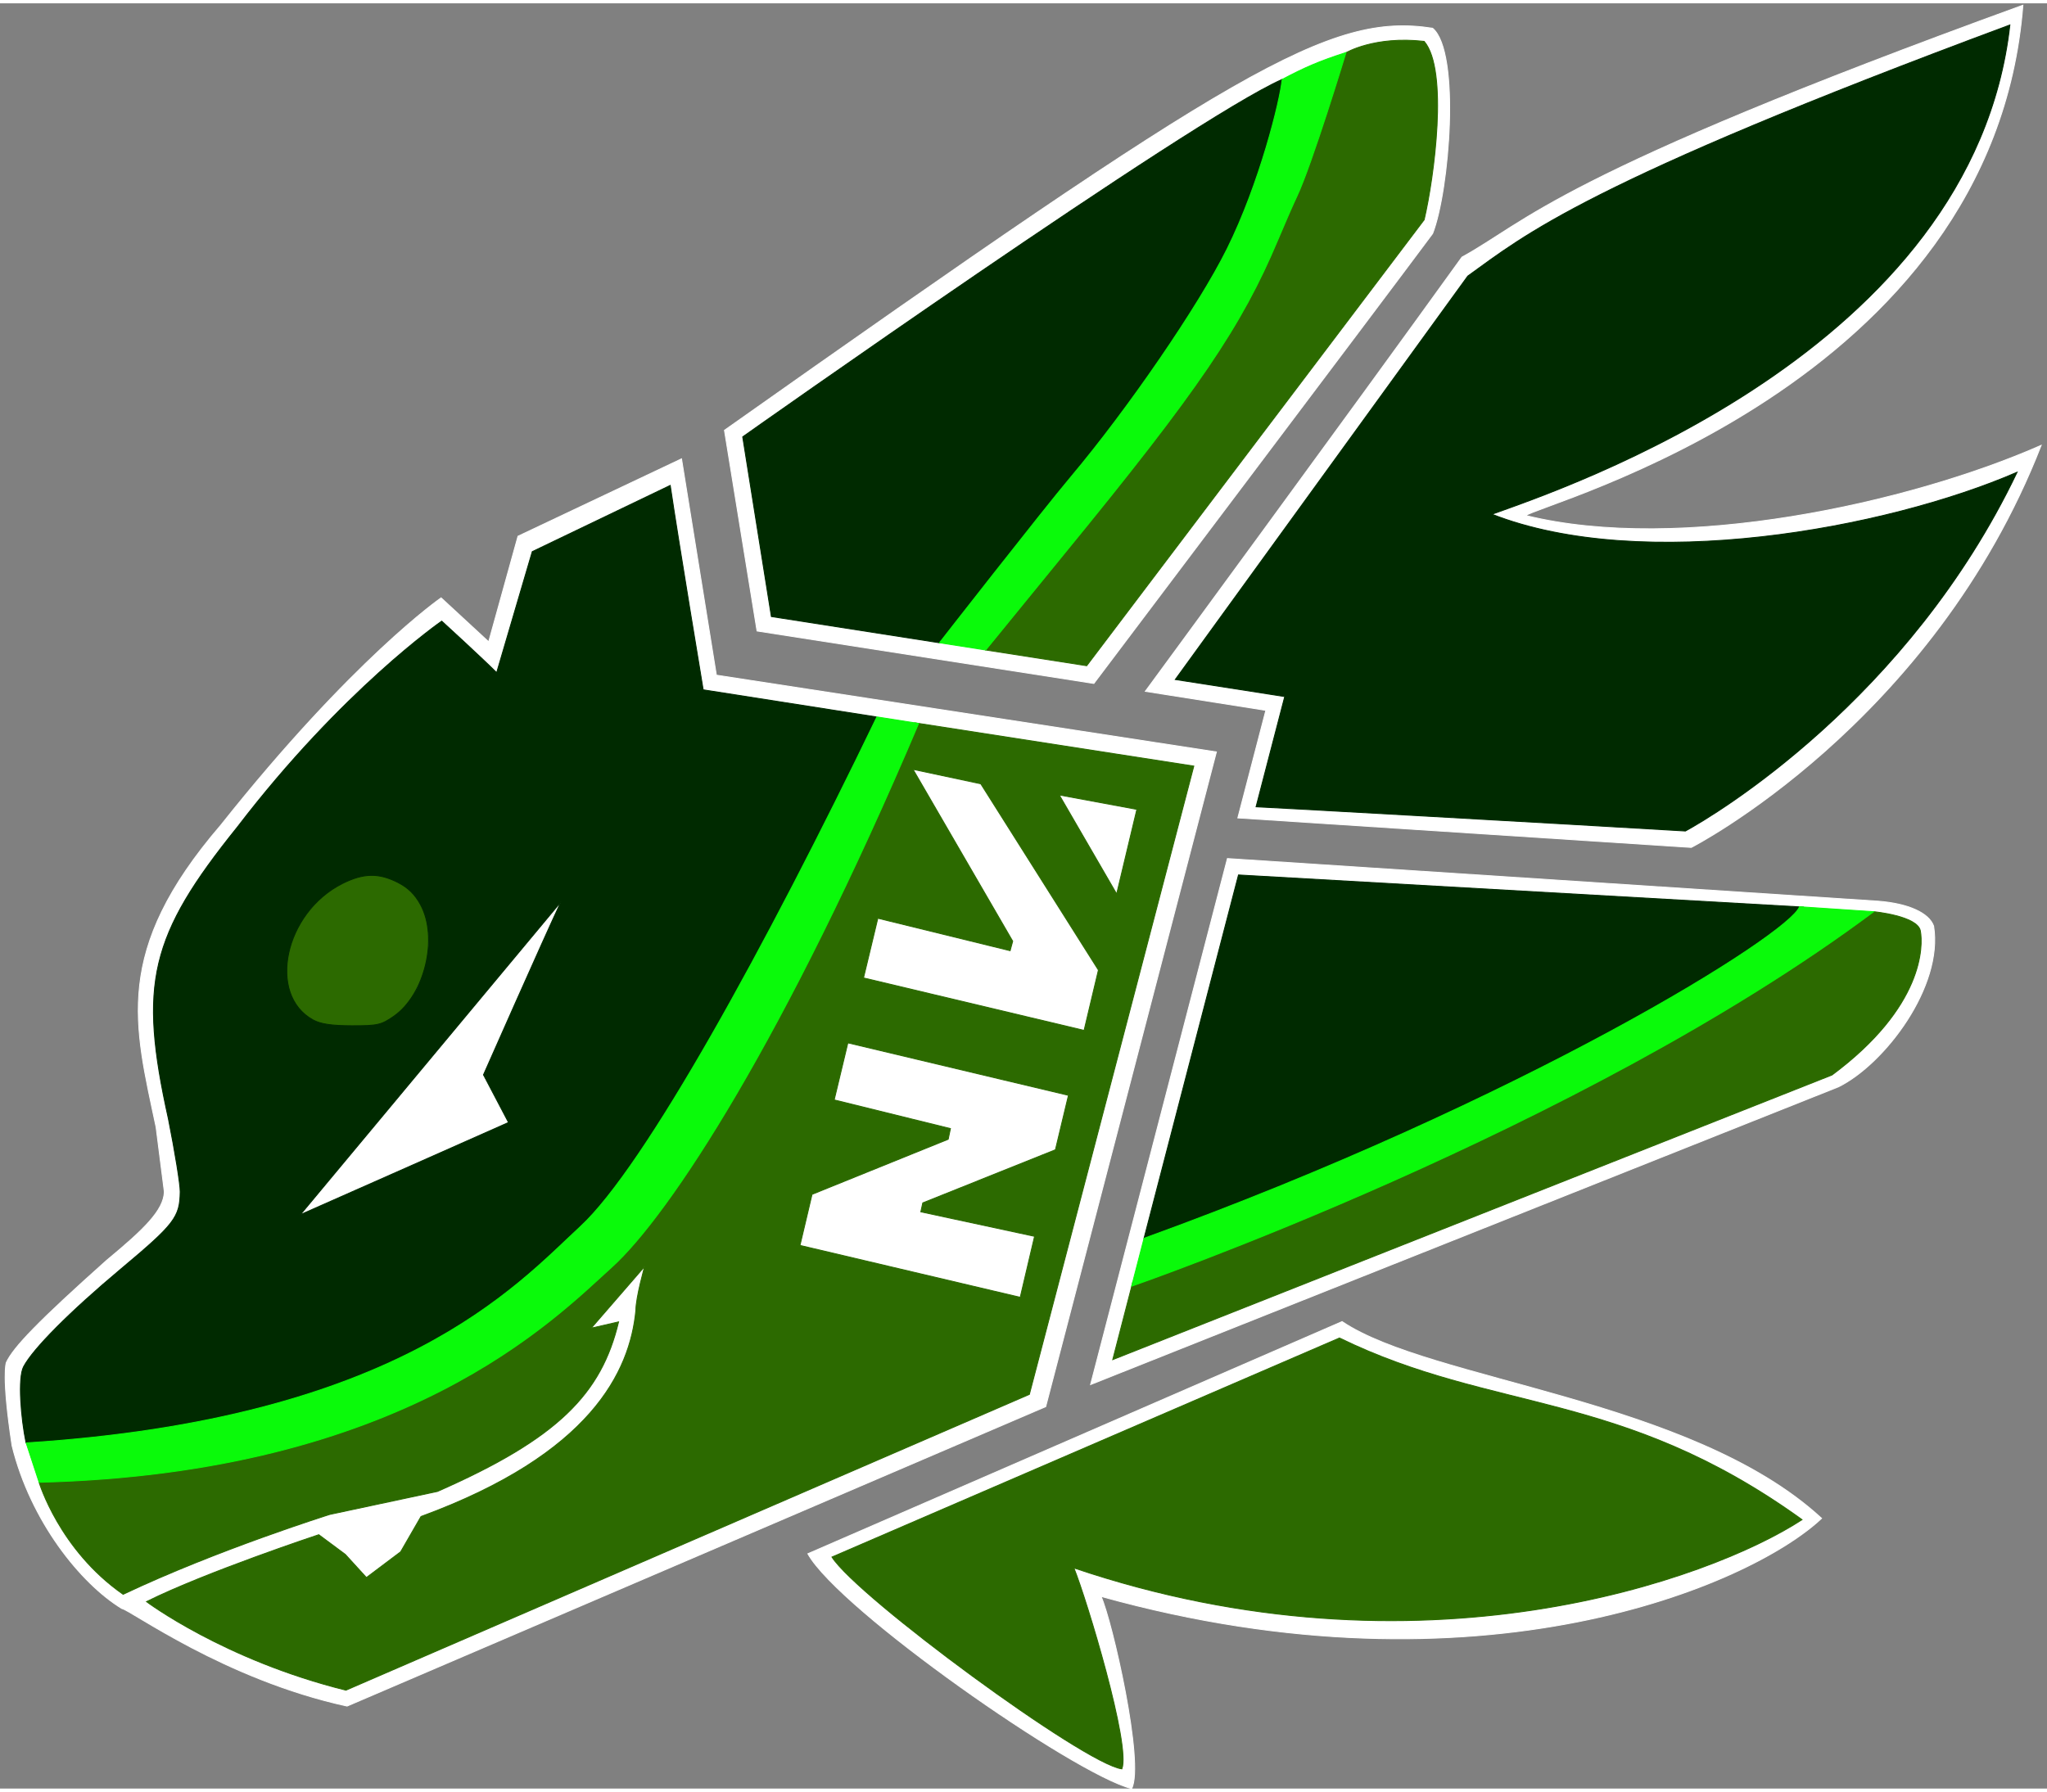 <svg width="1607" height="1407" viewBox="0 0 1613 1407" fill="none" xmlns="http://www.w3.org/2000/svg">
<rect x="0" y="0" width="1613" height="1407" fill="#808080" stroke="none"/>
<path fill-rule="evenodd" clip-rule="evenodd" d="M967.184 674.037L859.377 1088.59L1448.72 853.918C1485.17 835.826 1531.37 774.832 1523.67 727.277C1520.08 716.939 1503.81 709.499 1480.04 707.635L967.184 674.037Z" fill="white" stroke="white" stroke-width="0.714"/>
<path fill-rule="evenodd" clip-rule="evenodd" d="M1476.44 715.906L892.746 1007.44L876.831 1068.95L1443.59 844.614C1515.97 790.856 1515.46 742.784 1513.2 730.982C1510.93 719.179 1476.44 715.906 1476.44 715.906Z" fill="#2C6A00" stroke="#2C6A00" stroke-width="0.714"/>
<path fill-rule="evenodd" clip-rule="evenodd" d="M1128.89 19.642C1048 7 975 51 570.864 336.501L596.533 494.673L861.944 536.025C861.944 536.025 1090.69 232.898 1128.89 181.432C1142 148 1151 38.5 1128.89 19.642Z" fill="white" stroke="white" stroke-width="0.714"/>
<path fill-rule="evenodd" clip-rule="evenodd" d="M1122.22 29.98C1083 25.5 1060.5 39 1060.5 39L911.74 315.309L776.725 509.663L856.297 522.068C960.146 384.802 1018.37 307.843 1122.22 170.577C1130 137.5 1141.5 52.5 1122.22 29.98Z" fill="#2C6A00" stroke="#2C6A00" stroke-width="0.714"/>
<path fill-rule="evenodd" clip-rule="evenodd" d="M537.022 359L408.167 419.994L385.066 503.215L347.59 468.583C347.59 468.583 278.5 516.221 174 647.721C88.5 747.221 106 805.221 123 885.721L129.5 936.721C128.961 951.375 113.552 966.224 84 990.721C30.509 1038.47 10.5 1059.22 5 1071.22C5 1071.22 1 1080.72 9.5 1136.72C24.083 1196.22 63.698 1245.48 96.04 1265.12C102.784 1266.15 177 1321 273.5 1342L824 1106L958.5 590L564.5 529.5L537.022 359Z" fill="white" stroke="white" stroke-width="0.714"/>
<path fill-rule="evenodd" clip-rule="evenodd" d="M1594 1.5C1225.4 135.377 1203.85 171.611 1152 200.04C1062.15 324.815 902.5 542.228 902.5 542.228L997.473 557.218L975.398 641.989L1332.7 665.25C1332.7 665.25 1522.65 568.072 1608.38 348.39C1504.31 394.208 1323.97 433.679 1202.31 403.698C1213.09 394.394 1570.39 302.335 1594 1.5Z" fill="white" stroke="white" stroke-width="0.714"/>
<path fill-rule="evenodd" clip-rule="evenodd" d="M1057.54 1038.97L636.575 1221.95C661.511 1266.41 846.543 1395.63 891.719 1407C901.986 1387.36 876.318 1274.67 867.591 1255.55C1166.29 1338.74 1379.42 1246.76 1435.37 1194.04C1332.7 1099.44 1127.35 1086.01 1057.54 1038.97Z" fill="white" stroke="white" stroke-width="0.714"/>
<path fill-rule="evenodd" clip-rule="evenodd" d="M720.768 567.039C512.983 1095.37 224.855 1134.59 30.802 1165.61C30.802 1165.61 46.716 1218.85 97.026 1253.91C170.919 1218.85 259.893 1190.94 259.893 1190.94L344.702 1172.83C439.956 1130.98 473.838 1095.83 487.43 1039.2L465.84 1044.14L507.954 995.547C507.954 995.547 501.046 1019.84 501.046 1030.18C496.426 1078.25 465.84 1143.38 331.749 1192.6L315.721 1220.4L288.728 1240.71L272.085 1222.47L251.185 1206.94C251.185 1206.94 162.224 1236.42 115.433 1259.68C115.433 1259.68 176.598 1305.69 272.598 1329.47L811.12 1096.34L940.705 601.153L720.768 567.039ZM895.826 635.268L879.911 701.948L834.693 623.931L895.826 635.268ZM772.834 615.109L865.537 761.909L854.243 809.464L680.428 768.112L691.722 721.074L795.952 746.652L797.989 739.165L719.444 603.738L772.834 615.109ZM841.922 860.637L831.655 903.539L727.144 945.408L725.586 952.467L815.227 971.77L803.933 1019.84L630.364 978.924L639.872 938.688L747.165 895.269L748.936 886.851L657.326 864.255L668.107 819.285L841.922 860.637Z" fill="#2C6A00" stroke="#2C6A00" stroke-width="0.714"/>
<path fill-rule="evenodd" clip-rule="evenodd" d="M269.809 693.707L256.356 700.46L246.036 712.269L235.716 724.077L230.187 738.834L224.658 753.591L226.02 767.292L227.381 780.994L232.964 788.891L238.547 796.787L246.774 801.272L255.001 805.757L277.266 805.806L299.53 805.855L310.361 798.301L321.192 790.748L329.194 774.376L337.196 758.005L337.47 740.042L337.745 722.08L331.397 710.397L325.05 698.715L313.474 692.835L301.898 686.955H292.58H283.261L269.809 693.707Z" fill="#2C6A00" stroke="#2C6A00" stroke-width="0.714"/>
<path fill-rule="evenodd" clip-rule="evenodd" d="M1055.48 1051.89L655.57 1224.53C675.5 1256 854.757 1387.87 884.018 1391.49C891.206 1373.4 856.297 1258.13 846.196 1233.11C1118.63 1325.33 1348.1 1242.11 1419.97 1195.07C1277.26 1092.21 1177.31 1111.33 1055.48 1051.89Z" fill="#2C6A00" stroke="#2C6A00" stroke-width="0.714"/>
<path fill-rule="evenodd" clip-rule="evenodd" d="M1583.74 17.058C1248.51 141.63 1201.79 182.465 1156.62 214.933L926.115 532.923L1012.36 546.362L989.772 633.202C992.269 633.188 1242.18 647.172 1328.08 652.327C1351.11 639.8 1503.65 548.947 1589.39 369.583C1485.39 414.553 1294.2 449.186 1175.61 402.665C1231.57 382.505 1554.79 274.474 1583.74 17.058Z" fill="#002A00" stroke="#002A00" stroke-width="0.714"/>
<path fill-rule="evenodd" clip-rule="evenodd" d="M1010.31 59.96C938.949 91.491 585.239 341.67 585.239 341.67L607.827 483.301L740.276 503.977C930.735 297.734 1000.55 156.621 1010.31 59.96Z" fill="#002A00" stroke="#002A00" stroke-width="0.714"/>
<path fill-rule="evenodd" clip-rule="evenodd" d="M419.421 432.128L391.353 527.552C380.722 516.773 348.063 486.919 348.063 486.919C348.063 486.919 269.809 541.036 187.127 649.129C117.964 735.071 109.075 772.558 132.71 879.179C137.899 905.135 142.079 931.005 141.999 936.669C141.713 956.748 137.685 961.989 95.169 997.606C55.066 1031.2 26.061 1060.33 18.59 1074.52C13.912 1083.4 16.518 1115.11 20.535 1134.59C194.053 1137.18 374.698 1056.38 447.755 992.686C554.95 879.179 645.303 698.848 690.479 562.387L554.105 541.036C554.105 541.036 534.567 423.603 528.126 379.939L419.421 432.128ZM313.474 692.835C321.626 696.976 326.927 702.17 331.397 710.398C345.532 736.412 334.8 781.258 310.361 798.302C300.455 805.21 297.629 805.851 277.266 805.806C261.227 805.771 252.701 804.504 246.774 801.273C210.288 781.383 224.156 716.622 269.809 693.708C286.346 685.408 298.377 685.167 313.474 692.835ZM442.009 708.152C428.275 737.36 380.927 844.587 380.927 844.587C380.919 844.614 400.711 882.039 400.711 882.039C400.711 882.039 255.615 946.445 236.662 954.713L442.009 708.152Z" fill="#002A00" stroke="#002A00" stroke-width="0.714"/>
<path fill-rule="evenodd" clip-rule="evenodd" d="M975.911 686.959L901.473 973.321C1027.76 936.105 1407.14 755.19 1421 712.287L975.911 686.959Z" fill="#002A00" stroke="#002A00" stroke-width="0.714"/>
<path fill-rule="evenodd" clip-rule="evenodd" d="M1418 712C1410 734 1199.74 865.289 901.473 973.321L891.719 1011.06C891.719 1011.06 1244.4 889.067 1476.44 715.906L1418 712Z" fill="#0AFA0A" stroke="#0AFA0A" stroke-width="0.714"/>
<path fill-rule="evenodd" clip-rule="evenodd" d="M690.992 562.387C603.72 743.302 508.234 916.98 457.41 964.018C406.587 1011.06 314.694 1115.86 20.535 1134.59C20.556 1134.76 30.802 1165.61 30.802 1165.61C319.314 1158.37 436.876 1036.9 482.052 996.066C527.228 955.231 618.608 815.668 723.848 567.556L690.992 562.387Z" fill="#0AFA0A" stroke="#0AFA0A" stroke-width="0.714"/>
<path fill-rule="evenodd" clip-rule="evenodd" d="M1060.62 38.767C1039.33 45.662 1028.42 50.392 1010.31 59.96C1008.77 76.501 992.565 142.016 966.856 193.747C944.646 238.437 889.061 319.558 843.773 373.374C821.398 399.963 740.276 503.977 740.276 503.977L776.725 509.663L839.271 432.939C943.931 305.078 978.362 254.454 1006.86 186.532C1012.29 173.597 1018.98 158.31 1021.72 152.561C1033.76 127.338 1060.62 38.767 1060.62 38.767Z" fill="#0AFA0A" stroke="#0AFA0A" stroke-width="0.714"/>
</svg>

